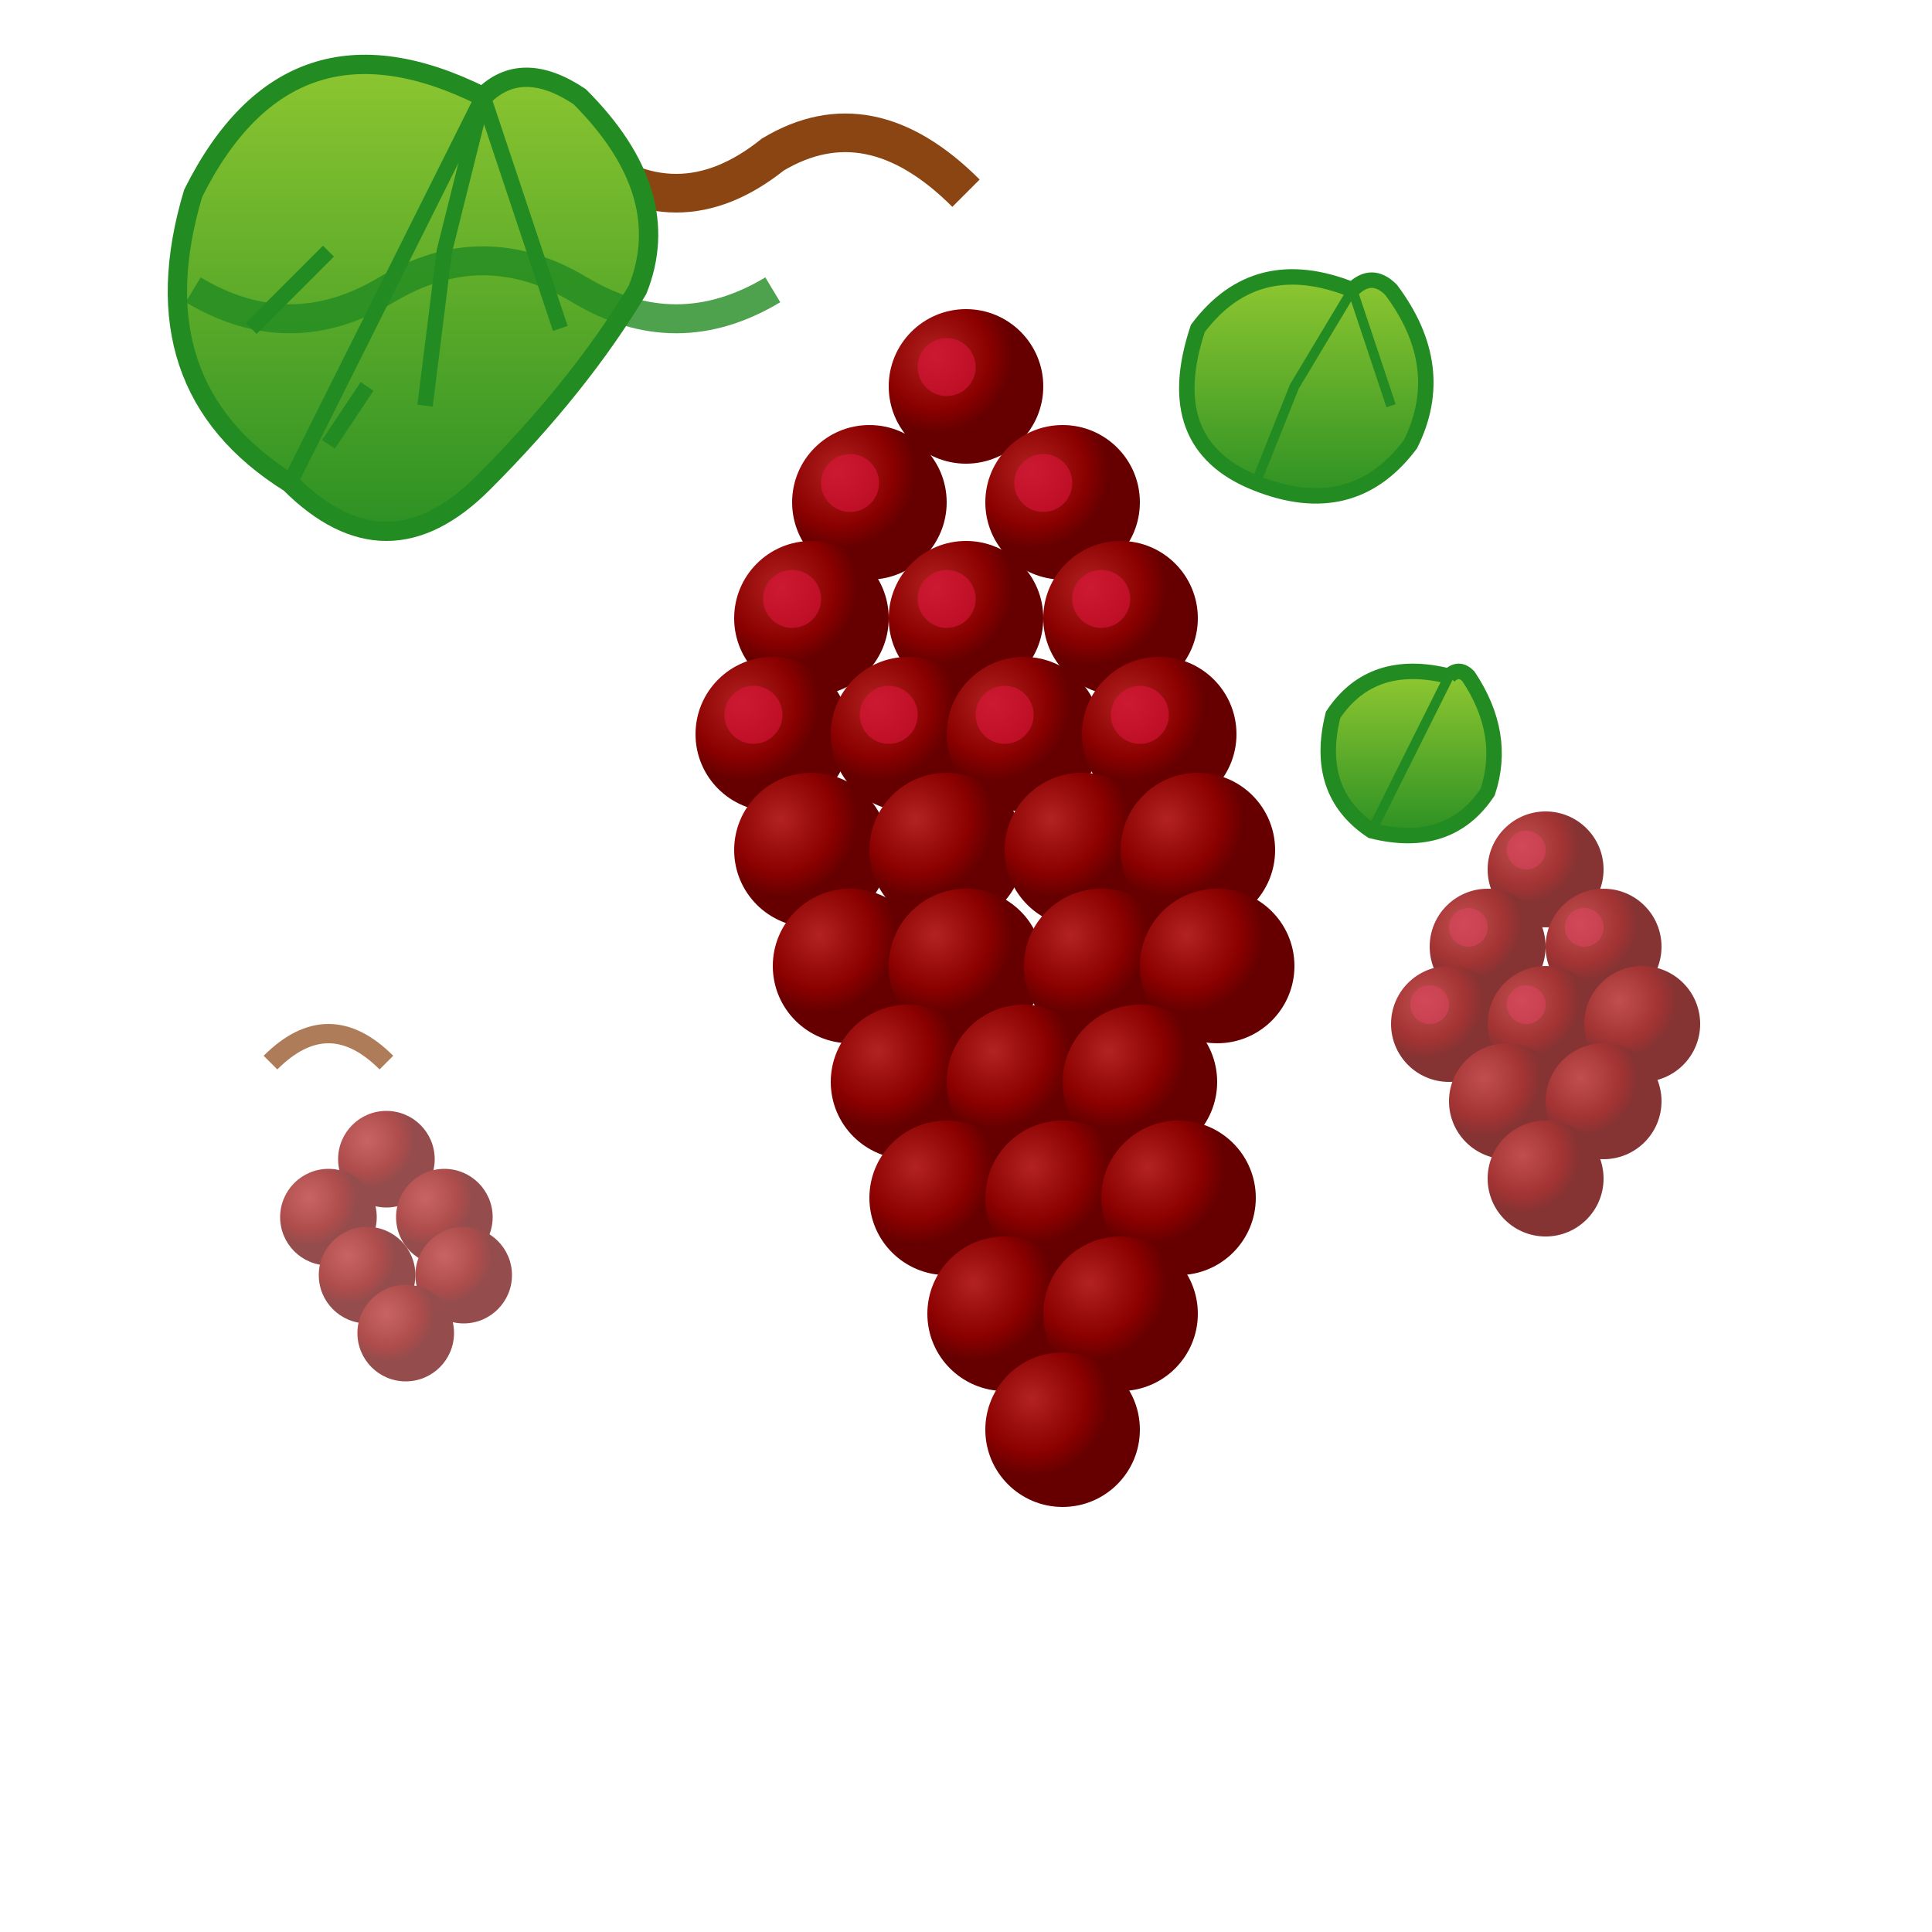 <svg xmlns="http://www.w3.org/2000/svg" viewBox="0 0 100 100" width="100" height="100">
  <defs>
    <radialGradient id="grapeGradient" cx="30%" cy="30%">
      <stop offset="0%" style="stop-color:#B22222;stop-opacity:1" />
      <stop offset="70%" style="stop-color:#8B0000;stop-opacity:1" />
      <stop offset="100%" style="stop-color:#660000;stop-opacity:1" />
    </radialGradient>
    <linearGradient id="leafGradient" x1="0%" y1="0%" x2="0%" y2="100%">
      <stop offset="0%" style="stop-color:#9ACD32;stop-opacity:1" />
      <stop offset="100%" style="stop-color:#228B22;stop-opacity:1" />
    </linearGradient>
  </defs>
  
  <!-- Main grape cluster -->
  <g transform="translate(50, 20)">
    <!-- Row 1 (top) -->
    <circle cx="0" cy="0" r="4" fill="url(#grapeGradient)"/>
    
    <!-- Row 2 -->
    <circle cx="-5" cy="6" r="4" fill="url(#grapeGradient)"/>
    <circle cx="5" cy="6" r="4" fill="url(#grapeGradient)"/>
    
    <!-- Row 3 -->
    <circle cx="-8" cy="12" r="4" fill="url(#grapeGradient)"/>
    <circle cx="0" cy="12" r="4" fill="url(#grapeGradient)"/>
    <circle cx="8" cy="12" r="4" fill="url(#grapeGradient)"/>
    
    <!-- Row 4 -->
    <circle cx="-10" cy="18" r="4" fill="url(#grapeGradient)"/>
    <circle cx="-3" cy="18" r="4" fill="url(#grapeGradient)"/>
    <circle cx="3" cy="18" r="4" fill="url(#grapeGradient)"/>
    <circle cx="10" cy="18" r="4" fill="url(#grapeGradient)"/>
    
    <!-- Row 5 -->
    <circle cx="-8" cy="24" r="4" fill="url(#grapeGradient)"/>
    <circle cx="-1" cy="24" r="4" fill="url(#grapeGradient)"/>
    <circle cx="6" cy="24" r="4" fill="url(#grapeGradient)"/>
    <circle cx="12" cy="24" r="4" fill="url(#grapeGradient)"/>
    
    <!-- Row 6 -->
    <circle cx="-6" cy="30" r="4" fill="url(#grapeGradient)"/>
    <circle cx="0" cy="30" r="4" fill="url(#grapeGradient)"/>
    <circle cx="7" cy="30" r="4" fill="url(#grapeGradient)"/>
    <circle cx="13" cy="30" r="4" fill="url(#grapeGradient)"/>
    
    <!-- Row 7 -->
    <circle cx="-3" cy="36" r="4" fill="url(#grapeGradient)"/>
    <circle cx="3" cy="36" r="4" fill="url(#grapeGradient)"/>
    <circle cx="9" cy="36" r="4" fill="url(#grapeGradient)"/>
    
    <!-- Row 8 -->
    <circle cx="-1" cy="42" r="4" fill="url(#grapeGradient)"/>
    <circle cx="5" cy="42" r="4" fill="url(#grapeGradient)"/>
    <circle cx="11" cy="42" r="4" fill="url(#grapeGradient)"/>
    
    <!-- Row 9 -->
    <circle cx="2" cy="48" r="4" fill="url(#grapeGradient)"/>
    <circle cx="8" cy="48" r="4" fill="url(#grapeGradient)"/>
    
    <!-- Row 10 (bottom) -->
    <circle cx="5" cy="54" r="4" fill="url(#grapeGradient)"/>
    
    <!-- Highlights on grapes -->
    <g fill="#DC143C" opacity="0.6">
      <circle cx="-1" cy="-1" r="1.5"/>
      <circle cx="-6" cy="5" r="1.5"/>
      <circle cx="4" cy="5" r="1.5"/>
      <circle cx="-9" cy="11" r="1.5"/>
      <circle cx="-1" cy="11" r="1.5"/>
      <circle cx="7" cy="11" r="1.5"/>
      <circle cx="-11" cy="17" r="1.5"/>
      <circle cx="-4" cy="17" r="1.5"/>
      <circle cx="2" cy="17" r="1.5"/>
      <circle cx="9" cy="17" r="1.5"/>
    </g>
  </g>
  
  <!-- Vine stem -->
  <path d="M50 10 Q45 5 40 8 Q35 12 30 8" stroke="#8B4513" stroke-width="2" fill="none"/>
  
  <!-- Large vine leaf -->
  <g transform="translate(25, 5)">
    <path d="M0 0 Q-10 -5 -15 5 Q-18 15 -10 20 Q-5 25 0 20 Q5 15 8 10 Q10 5 5 0 Q2 -2 0 0" 
          fill="url(#leafGradient)" stroke="#228B22" stroke-width="1"/>
    
    <!-- Leaf veins -->
    <g stroke="#228B22" stroke-width="0.8" fill="none">
      <path d="M0 0 L-5 10 L-10 20"/>
      <path d="M0 0 L-2 8 L-3 16"/>
      <path d="M0 0 L2 6 L4 12"/>
      <path d="M-8 8 L-12 12"/>
      <path d="M-6 15 L-8 18"/>
    </g>
  </g>
  
  <!-- Small decorative leaves -->
  <g transform="translate(70, 15)">
    <path d="M0 0 Q-5 -2 -8 2 Q-10 8 -5 10 Q0 12 3 8 Q5 4 2 0 Q1 -1 0 0" 
          fill="url(#leafGradient)" stroke="#228B22" stroke-width="0.8"/>
    <!-- Leaf veins -->
    <path d="M0 0 L-3 5 L-5 10" stroke="#228B22" stroke-width="0.5" fill="none"/>
    <path d="M0 0 L1 3 L2 6" stroke="#228B22" stroke-width="0.5" fill="none"/>
  </g>
  
  <g transform="translate(75, 35)">
    <path d="M0 0 Q-4 -1 -6 2 Q-7 6 -4 8 Q0 9 2 6 Q3 3 1 0 Q0.5 -0.5 0 0" 
          fill="url(#leafGradient)" stroke="#228B22" stroke-width="0.8"/>
    <!-- Leaf veins -->
    <path d="M0 0 L-2 4 L-4 8" stroke="#228B22" stroke-width="0.5" fill="none"/>
  </g>
  
  <!-- Small grape cluster (background) -->
  <g transform="translate(20, 60)" opacity="0.7">
    <circle cx="0" cy="0" r="2.5" fill="url(#grapeGradient)"/>
    <circle cx="-3" cy="3" r="2.5" fill="url(#grapeGradient)"/>
    <circle cx="3" cy="3" r="2.5" fill="url(#grapeGradient)"/>
    <circle cx="-1" cy="6" r="2.5" fill="url(#grapeGradient)"/>
    <circle cx="4" cy="6" r="2.5" fill="url(#grapeGradient)"/>
    <circle cx="1" cy="9" r="2.5" fill="url(#grapeGradient)"/>
    
    <!-- Small vine -->
    <path d="M0 -5 Q-3 -8 -6 -5" stroke="#8B4513" stroke-width="1" fill="none"/>
  </g>
  
  <!-- Tendril -->
  <path d="M40 15 Q35 18 30 15 Q25 12 20 15 Q15 18 10 15" 
        stroke="#228B22" stroke-width="1.5" fill="none" opacity="0.8"/>
  
  <!-- Second smaller cluster on right -->
  <g transform="translate(80, 45)" opacity="0.8">
    <circle cx="0" cy="0" r="3" fill="url(#grapeGradient)"/>
    <circle cx="-3" cy="4" r="3" fill="url(#grapeGradient)"/>
    <circle cx="3" cy="4" r="3" fill="url(#grapeGradient)"/>
    <circle cx="-5" cy="8" r="3" fill="url(#grapeGradient)"/>
    <circle cx="0" cy="8" r="3" fill="url(#grapeGradient)"/>
    <circle cx="5" cy="8" r="3" fill="url(#grapeGradient)"/>
    <circle cx="-2" cy="12" r="3" fill="url(#grapeGradient)"/>
    <circle cx="3" cy="12" r="3" fill="url(#grapeGradient)"/>
    <circle cx="0" cy="16" r="3" fill="url(#grapeGradient)"/>
    
    <!-- Highlights -->
    <g fill="#DC143C" opacity="0.5">
      <circle cx="-1" cy="-1" r="1"/>
      <circle cx="-4" cy="3" r="1"/>
      <circle cx="2" cy="3" r="1"/>
      <circle cx="-6" cy="7" r="1"/>
      <circle cx="-1" cy="7" r="1"/>
    </g>
  </g>
</svg>
